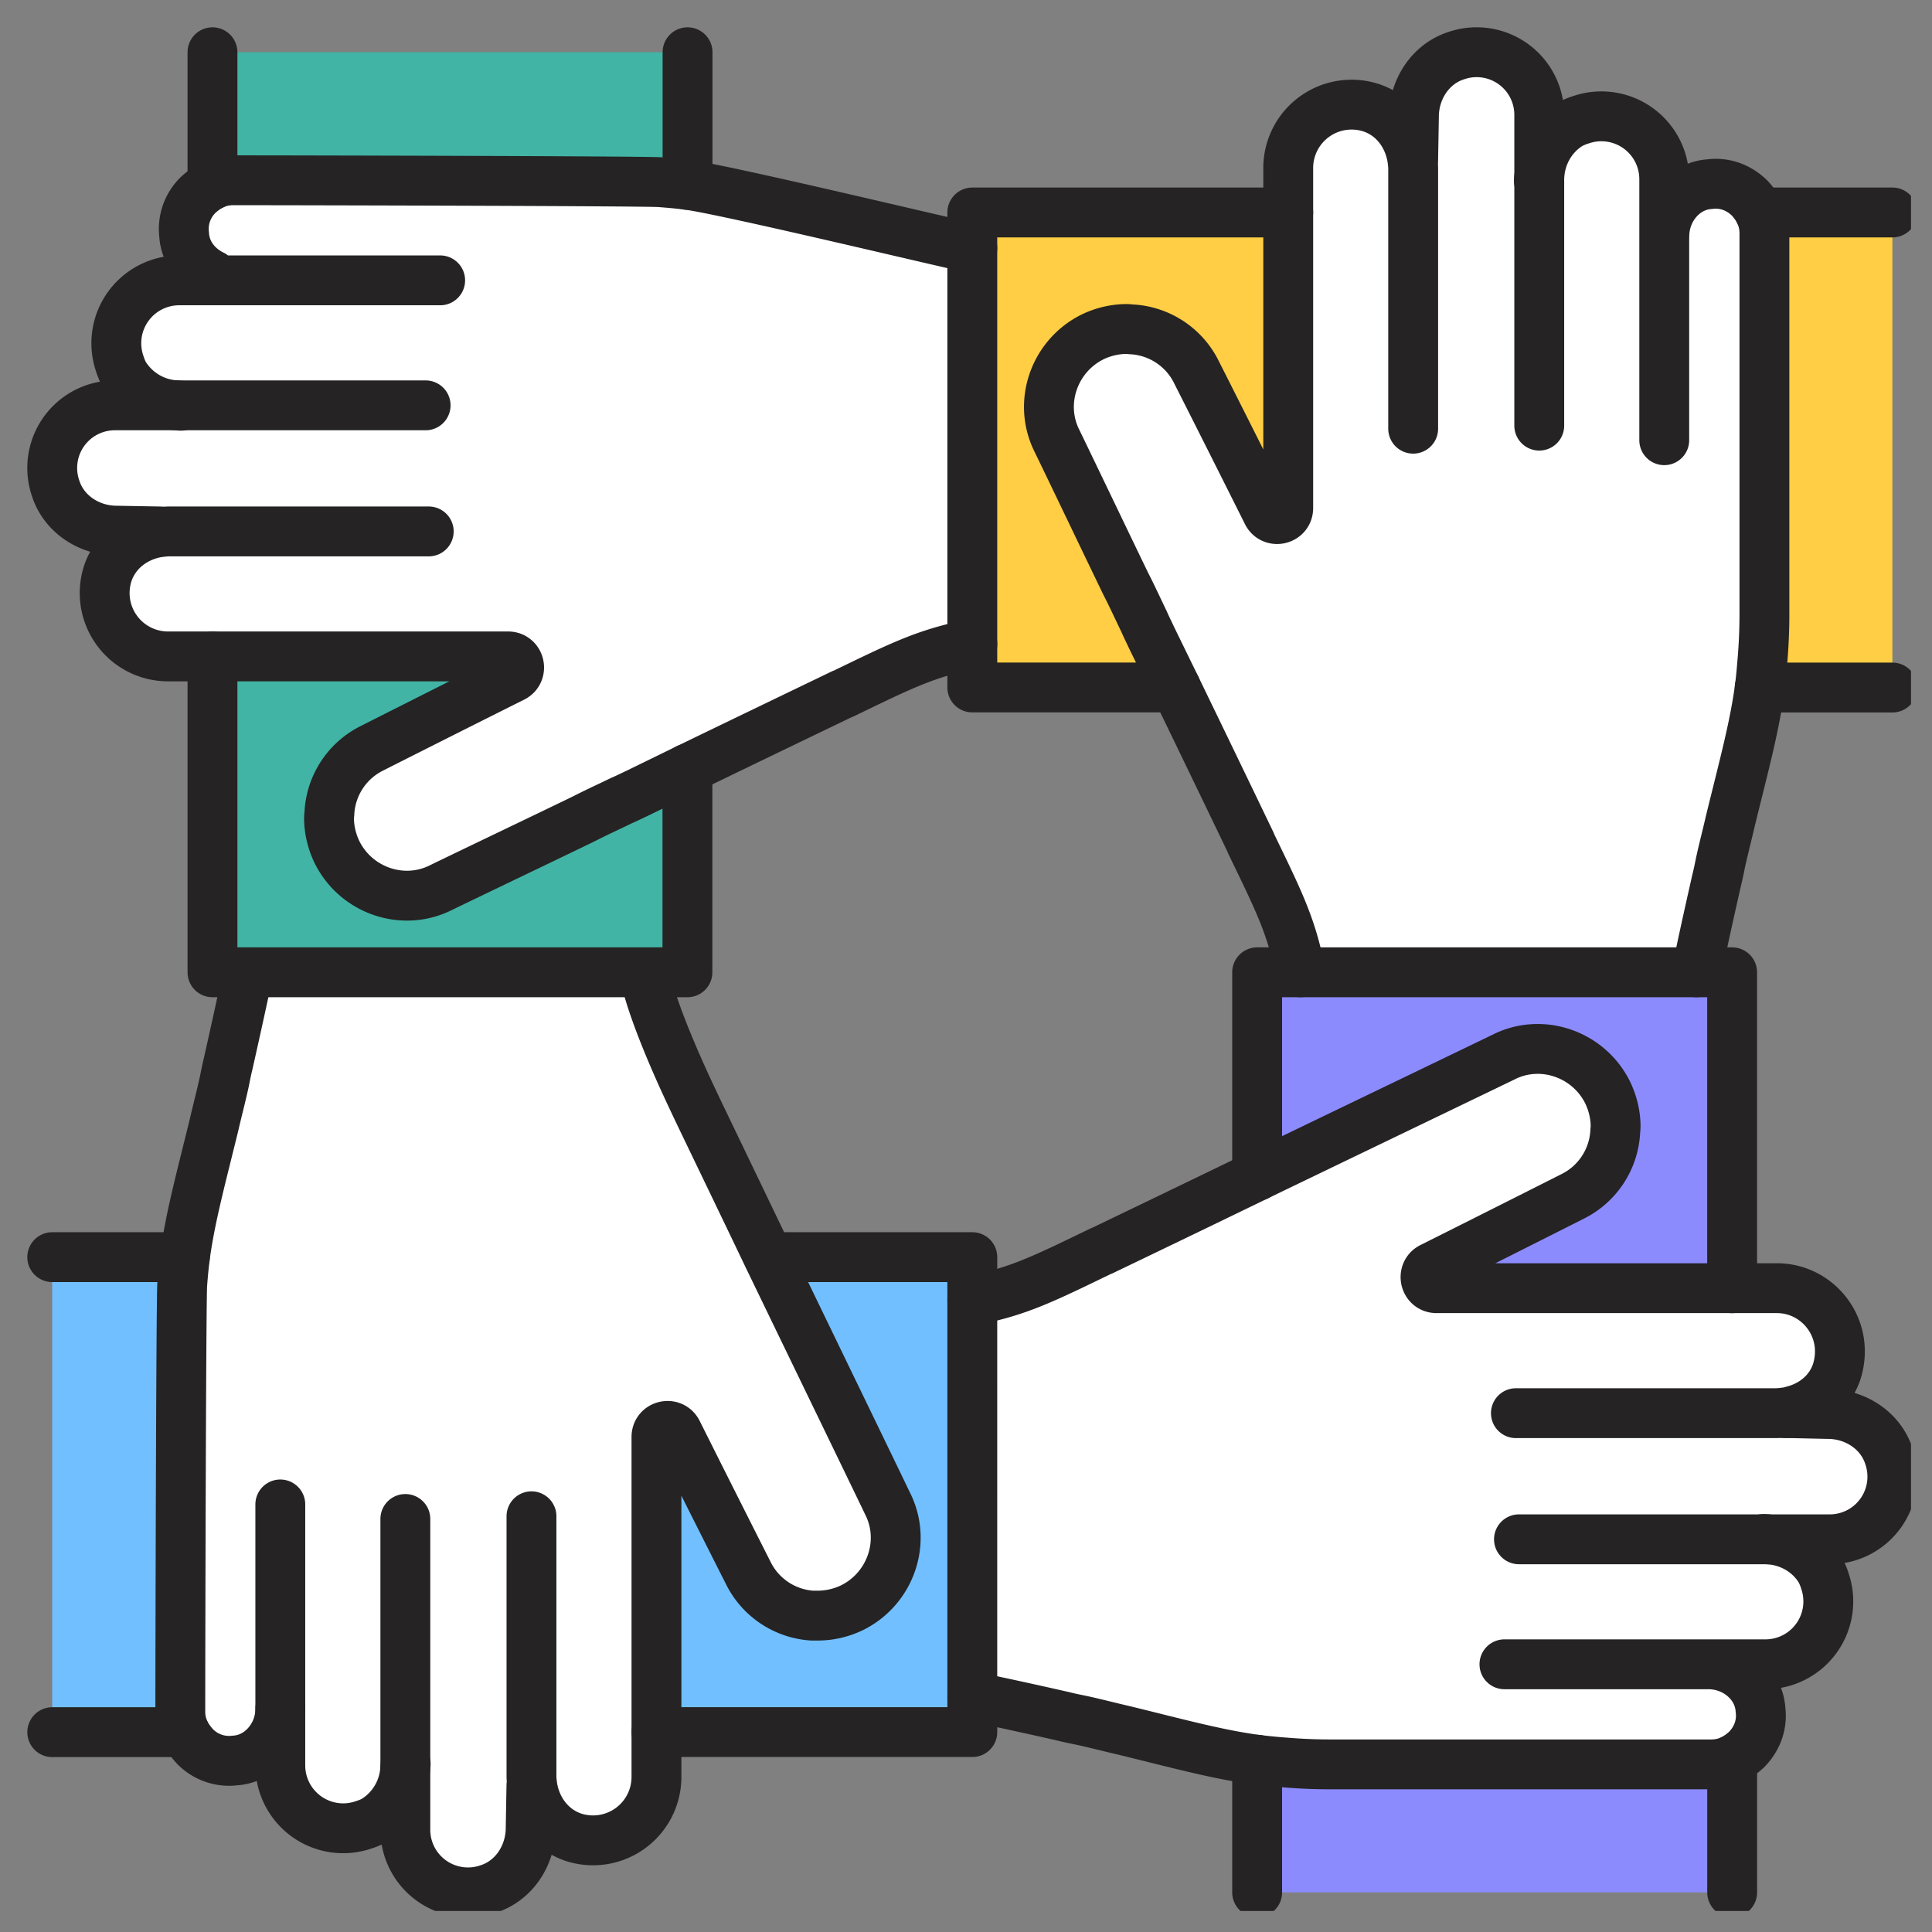 <svg width="46" height="46" fill="none" xmlns="http://www.w3.org/2000/svg"><rect width="100%" height="100%" fill="#808080" stroke="none"/><g clip-path="url(#clip0_5164_13054)"><g clip-path="url(#clip1_5164_13054)"><path d="M30.672 5.059v7.037c0 .283-.384.365-.502.11-.877-1.753-1.68-3.341-1.68-3.341a1.83 1.83 0 00-1.524-1.022c-.046 0-.091-.01-.146-.01a1.89 1.89 0 00-.813.192c-.912.457-1.296 1.57-.84 2.474.548 1.132 1.087 2.263 1.634 3.395.156.301.293.603.439.904.054.128.118.255.182.392l.575 1.178H23.15V5.058h7.522zm14.385 0v11.309h-3.159c.028-.21.046-.42.064-.648.028-.329.046-.694.046-1.086V5.55c0-.173-.037-.337-.11-.492h3.159z" fill="#FFCE45"/><path d="M31.666 42.008h9.082c.174 0 .338-.037.493-.11v3.159h-11.31v-3.159c.21.028.42.046.649.064.328.028.693.046 1.086.046zm6.608-16.001c-.456-.912-1.57-1.296-2.473-.84-1.132.548-5.477 2.639-5.87 2.83V23.15h11.31v7.522h-7.038c-.283 0-.365-.384-.11-.502 1.753-.877 3.342-1.68 3.342-1.68a1.83 1.83 0 001.022-1.524c0-.046.01-.091.01-.146a1.89 1.89 0 00-.193-.813z" fill="#8C8BFE"/><path d="M1.244 29.932h3.158a13 13 0 00-.064.648c-.027.328-.045 8.826-.045 10.168 0 .174.036.338.11.493h-3.16v-11.31zm16.566 7.503a1.83 1.83 0 001.525 1.022h.146c.264 0 .547-.064.812-.191.913-.457 1.296-1.57.84-2.474-.32-.666-1.67-3.45-2.839-5.87h4.856v11.31h-7.52v-7.037c0-.283.383-.365.502-.11.876 1.753 1.68 3.34 1.68 3.34v.01z" fill="#71BFFF"/><path d="M13.894 19.5c.301-.156.603-.293.904-.439.128-.055.255-.119.392-.183l1.178-.575v4.847H5.058v-7.52h7.038c.283 0 .365.383.11.502-1.753.876-3.341 1.68-3.341 1.68a1.83 1.83 0 00-1.022 1.524c0 .045-.01.091-.01.146 0 .264.064.547.192.812.457.913 1.57 1.296 2.474.84 1.132-.548 2.263-1.086 3.395-1.634zM5.551 4.293c-.173 0-.337.036-.492.11v-3.16h11.309v3.158c-.21-.027-.42-.045-.648-.064-.329-.027-8.827-.045-10.169-.045z" fill="#41B4A5"/><path d="M40.749 42.008h-9.082c-.393 0-.758-.018-1.087-.046a12.918 12.918 0 01-.648-.063h-.009c-.94-.128-1.834-.375-3.14-.694-.356-.082-.703-.173-1.04-.246a8.87 8.87 0 01-.42-.092 112.76 112.76 0 00-2.173-.474v-9.43c1.096-.21 1.707-.52 3.067-1.177.01 0 .019-.01.028-.01a1160.97 1160.97 0 003.687-1.779c.393-.192 4.738-2.282 5.87-2.83.903-.456 2.017-.073 2.473.84.128.265.192.548.192.813 0 .054-.01.1-.01.146a1.83 1.83 0 01-1.022 1.524s-1.588.803-3.34 1.68c-.256.118-.174.501.11.501h8.105c.976 0 1.743.95 1.424 1.981-.156.475-.548.803-1.023.931v.064l.813.018c.639 0 1.25.384 1.45 1.004a1.491 1.491 0 01-1.396 1.981h-1.487c.529.028 1.004.31 1.26.749.036.073.072.155.1.246a1.497 1.497 0 01-1.406 1.98h-1.37c.202 0 .393.046.567.129.374.182.648.529.675.958.046.365-.091.703-.338.95-.1.09-.21.173-.337.237-.155.073-.32.11-.493.11zM4.293 40.749c0-1.342.018-9.84.046-10.169a13 13 0 01.063-.648c.128-.949.375-1.843.694-3.149.082-.356.174-.703.247-1.04.027-.137.054-.274.09-.42.156-.694.32-1.433.476-2.173h9.429c.21 1.096 1.186 3.086 1.186 3.095.238.502.968 2.008 1.771 3.687 1.168 2.42 2.52 5.203 2.839 5.87.456.903.073 2.017-.84 2.473a1.89 1.89 0 01-.812.192h-.146a1.83 1.83 0 01-1.525-1.023s-.803-1.588-1.68-3.34c-.118-.256-.501-.174-.501.11v8.105a1.51 1.51 0 01-1.981 1.424c-.539-.183-.895-.667-.977-1.223h-.018l-.018 1.013c0 .639-.384 1.25-1.004 1.451a1.491 1.491 0 01-1.981-1.397V42.1a1.544 1.544 0 01-.748 1.26 1.542 1.542 0 01-.247.1 1.497 1.497 0 01-1.98-1.406v-1.37c0 .202-.046.393-.128.567-.183.374-.53.648-.959.675a1.133 1.133 0 01-.95-.337c-.09-.1-.173-.21-.237-.338a1.144 1.144 0 01-.109-.493v-.01zM5.06 4.402c.154-.074.319-.11.492-.11 1.342 0 9.84.018 10.168.046a13 13 0 01.648.064h.01c.94.127 6.024 1.35 6.772 1.506v9.429c-1.095.21-1.707.52-3.067 1.177-.009 0-.018.01-.027.01a978.423 978.423 0 00-3.688 1.78l-1.177.574c-.137.064-.265.128-.393.183-.3.146-.602.283-.903.438-1.132.548-2.264 1.086-3.396 1.634-.903.456-2.017.073-2.473-.84a1.89 1.89 0 01-.192-.812c0-.055.009-.1.009-.146a1.83 1.83 0 011.022-1.525s1.589-.803 3.341-1.68c.256-.118.174-.501-.11-.501H3.992a1.51 1.51 0 01-1.424-1.981c.183-.539.666-.894 1.223-.977v-.018l-1.013-.018c-.639 0-1.25-.384-1.451-1.004A1.491 1.491 0 012.722 9.65H4.21a1.544 1.544 0 01-1.26-.748 1.54 1.54 0 01-.1-.247 1.497 1.497 0 011.406-1.98h.803v-.128c-.374-.183-.648-.53-.675-.959a1.133 1.133 0 01.337-.95c.1-.09.21-.173.338-.236zm28.569-.612h.018l.018-1.013c0-.639.384-1.25 1.004-1.451a1.491 1.491 0 011.981 1.396V4.21c.028-.53.31-1.004.749-1.26a1.54 1.54 0 01.246-.1 1.497 1.497 0 011.98 1.406v1.369c0-.2.046-.393.129-.566.182-.374.529-.648.958-.675.365-.046.703.09.95.337.09.1.173.21.237.338.073.155.11.32.11.493v9.082c0 .393-.02.758-.047 1.086-.018.228-.036.438-.063.648-.128.95-.375 1.844-.694 3.15-.082.355-.173.702-.246 1.04a8.816 8.816 0 01-.092.42c-.155.684-.32 1.424-.474 2.172h-9.43c-.21-1.095-.52-1.707-1.177-3.067 0-.009-.01-.018-.01-.027-.592-1.232-1.186-2.465-1.779-3.688l-.575-1.177c-.064-.137-.128-.265-.183-.393-.146-.3-.283-.602-.438-.903-.547-1.132-1.086-2.264-1.634-3.396-.456-.903-.073-2.017.84-2.473a1.89 1.89 0 01.813-.192c.054 0 .1.009.146.009a1.83 1.83 0 011.524 1.022s.803 1.589 1.68 3.341c.118.256.501.174.501-.11V3.992c0-.977.95-1.743 1.981-1.424.539.183.895.666.977 1.223z" fill="#fff"/><path d="M6.675 40.676c0 .2-.045.392-.127.566-.183.374-.53.648-.959.675a1.133 1.133 0 01-.95-.338c-.09-.1-.173-.21-.237-.337a1.144 1.144 0 01-.109-.493c0-1.342.018-9.84.046-10.169a13 13 0 01.063-.648c.128-.949.375-1.843.694-3.149.082-.356.174-.703.247-1.04.027-.137.054-.274.09-.42.156-.694.32-1.433.476-2.173" stroke="#252323" stroke-width="1.187" stroke-linecap="round" stroke-linejoin="round"/><path d="M9.659 41.99s0 .073-.01.1a1.544 1.544 0 01-.748 1.26 1.542 1.542 0 01-.246.1 1.497 1.497 0 01-1.981-1.406V35.82" stroke="#252323" stroke-width="1.187" stroke-linecap="round" stroke-linejoin="round"/><path d="M12.653 42.51l-.018 1.013c0 .639-.383 1.25-1.004 1.451a1.491 1.491 0 01-1.98-1.396v-7.412M5.059 15.629v7.521h11.308v-4.847M5.059 4.402V1.244M16.37 4.402V1.244M15.338 23.15c.21 1.096 1.187 3.086 1.187 3.095.237.502.967 2.008 1.77 3.687 1.169 2.42 2.52 5.203 2.839 5.87.456.903.073 2.017-.84 2.473a1.89 1.89 0 01-.812.192h-.146a1.83 1.83 0 01-1.524-1.023s-.804-1.588-1.68-3.34c-.119-.256-.502-.174-.502.11v8.105a1.51 1.51 0 01-1.98 1.424c-.54-.183-.895-.667-.977-1.223-.01-.083-.019-.156-.019-.238v-6.18m28.022 3.524c.2 0 .392.046.566.128.374.182.648.53.675.958.046.365-.091.703-.338.95-.1.09-.21.173-.337.237-.155.073-.32.11-.493.11h-9.082c-.393 0-.758-.019-1.087-.046a13.036 13.036 0 01-.648-.064h-.009c-.94-.128-1.834-.374-3.14-.694-.356-.082-.703-.173-1.04-.246-.137-.028-.274-.055-.42-.092a112.76 112.76 0 00-2.173-.474m18.84-3.751s.074 0 .101.009c.53.027 1.004.31 1.26.748.036.073.073.155.1.247a1.497 1.497 0 01-1.406 1.98H35.82" stroke="#252323" stroke-width="1.187" stroke-linecap="round" stroke-linejoin="round"/><path d="M42.51 33.648h.2l.813.018c.639 0 1.25.383 1.451 1.004a1.491 1.491 0 01-1.396 1.98h-7.412m-17.863-6.718h4.847V41.24h-7.52m-11.228.002H1.244m3.158-11.31H1.244" stroke="#252323" stroke-width="1.187" stroke-linecap="round" stroke-linejoin="round"/><path d="M23.15 30.963c1.096-.21 1.707-.52 3.067-1.177.01 0 .019-.01.028-.01a1160.97 1160.97 0 003.687-1.779c.393-.192 4.738-2.282 5.87-2.83.903-.456 2.017-.073 2.473.84.128.265.192.548.192.813 0 .054-.01.1-.01.146a1.83 1.83 0 01-1.022 1.524s-1.588.803-3.34 1.68c-.256.118-.174.501.11.501h8.105c.976 0 1.743.95 1.424 1.981-.156.475-.548.803-1.023.931a1.285 1.285 0 01-.2.046h-.01c-.073.009-.146.018-.228.018h-6.18m3.534-28.022c0-.2.046-.392.128-.566.182-.374.53-.648.958-.675.365-.046.703.091.95.337.09.1.173.21.237.338.073.155.11.32.11.493v9.082c0 .393-.019.758-.046 1.086-.019.229-.037.439-.064.649-.128.949-.374 1.843-.694 3.149-.082.356-.173.702-.246 1.04a8.816 8.816 0 01-.092.42c-.155.685-.32 1.424-.474 2.172M36.64 4.31s0-.072.01-.1c.027-.529.31-1.004.748-1.26.073-.036.155-.072.247-.1a1.497 1.497 0 011.98 1.406v6.225" stroke="#252323" stroke-width="1.187" stroke-linecap="round" stroke-linejoin="round"/><path d="M33.647 3.79l.018-1.013c0-.639.383-1.25 1.004-1.451a1.491 1.491 0 011.98 1.396v7.412m-6.717 34.923v-3.159m11.31 3.159v-3.159m-.001-11.226V23.15H29.932v4.847" stroke="#252323" stroke-width="1.187" stroke-linecap="round" stroke-linejoin="round"/><path d="M33.647 10.207v-6.18c0-.082-.009-.155-.018-.228-.082-.566-.438-1.05-.977-1.232a1.509 1.509 0 00-1.98 1.424v8.105c0 .283-.384.365-.503.11-.876-1.753-1.68-3.341-1.68-3.341a1.83 1.83 0 00-1.523-1.022c-.046 0-.092-.01-.146-.01a1.89 1.89 0 00-.813.192c-.913.457-1.296 1.57-.84 2.474.548 1.132 1.087 2.263 1.634 3.395.155.301.292.603.438.904.055.128.12.255.183.392l.575 1.178a1286.02 1286.02 0 011.78 3.688s.009.018.009.027c.657 1.36.968 1.972 1.177 3.067M5.06 6.547c-.375-.183-.649-.53-.676-.959a1.133 1.133 0 01.337-.95c.1-.09.21-.173.338-.236.155-.074.32-.11.493-.11 1.342 0 9.84.018 10.168.046.229.018.439.036.649.064h.009c.94.127 6.024 1.35 6.772 1.506M4.31 9.66s-.073 0-.1-.01a1.544 1.544 0 01-1.26-.748 1.54 1.54 0 01-.1-.246 1.497 1.497 0 011.405-1.981h6.225" stroke="#252323" stroke-width="1.187" stroke-linecap="round" stroke-linejoin="round"/><path d="M3.79 12.653l-1.013-.018c-.639 0-1.25-.383-1.451-1.004a1.491 1.491 0 011.396-1.98h7.412m17.863 6.717H23.15V5.059h7.522m14.385 0h-3.159m3.159 11.311h-3.159" stroke="#252323" stroke-width="1.187" stroke-linecap="round" stroke-linejoin="round"/><path d="M10.208 12.653h-6.18c-.082 0-.155.01-.228.019h-.01c-.556.082-1.04.438-1.222.976a1.509 1.509 0 001.424 1.981h8.105c.283 0 .365.383.11.502-1.753.876-3.341 1.68-3.341 1.68a1.83 1.83 0 00-1.022 1.524c0 .046-.01.091-.01.146 0 .265.064.548.192.812.456.913 1.57 1.296 2.474.84 1.132-.548 2.263-1.086 3.395-1.634.302-.155.603-.292.904-.438.128-.055.256-.119.392-.183l1.178-.575c1.223-.593 2.455-1.186 3.688-1.78.009 0 .018-.009.027-.009 1.36-.657 1.971-.967 3.067-1.177" stroke="#252323" stroke-width="1.187" stroke-linecap="round" stroke-linejoin="round"/></g></g><defs><clipPath id="clip0_5164_13054"><path fill="#fff" transform="translate(.5 .5)" d="M0 0h45v45H0z"/></clipPath><clipPath id="clip1_5164_13054"><path fill="#fff" transform="translate(.65 .65)" d="M0 0h45v45H0z"/></clipPath></defs></svg>